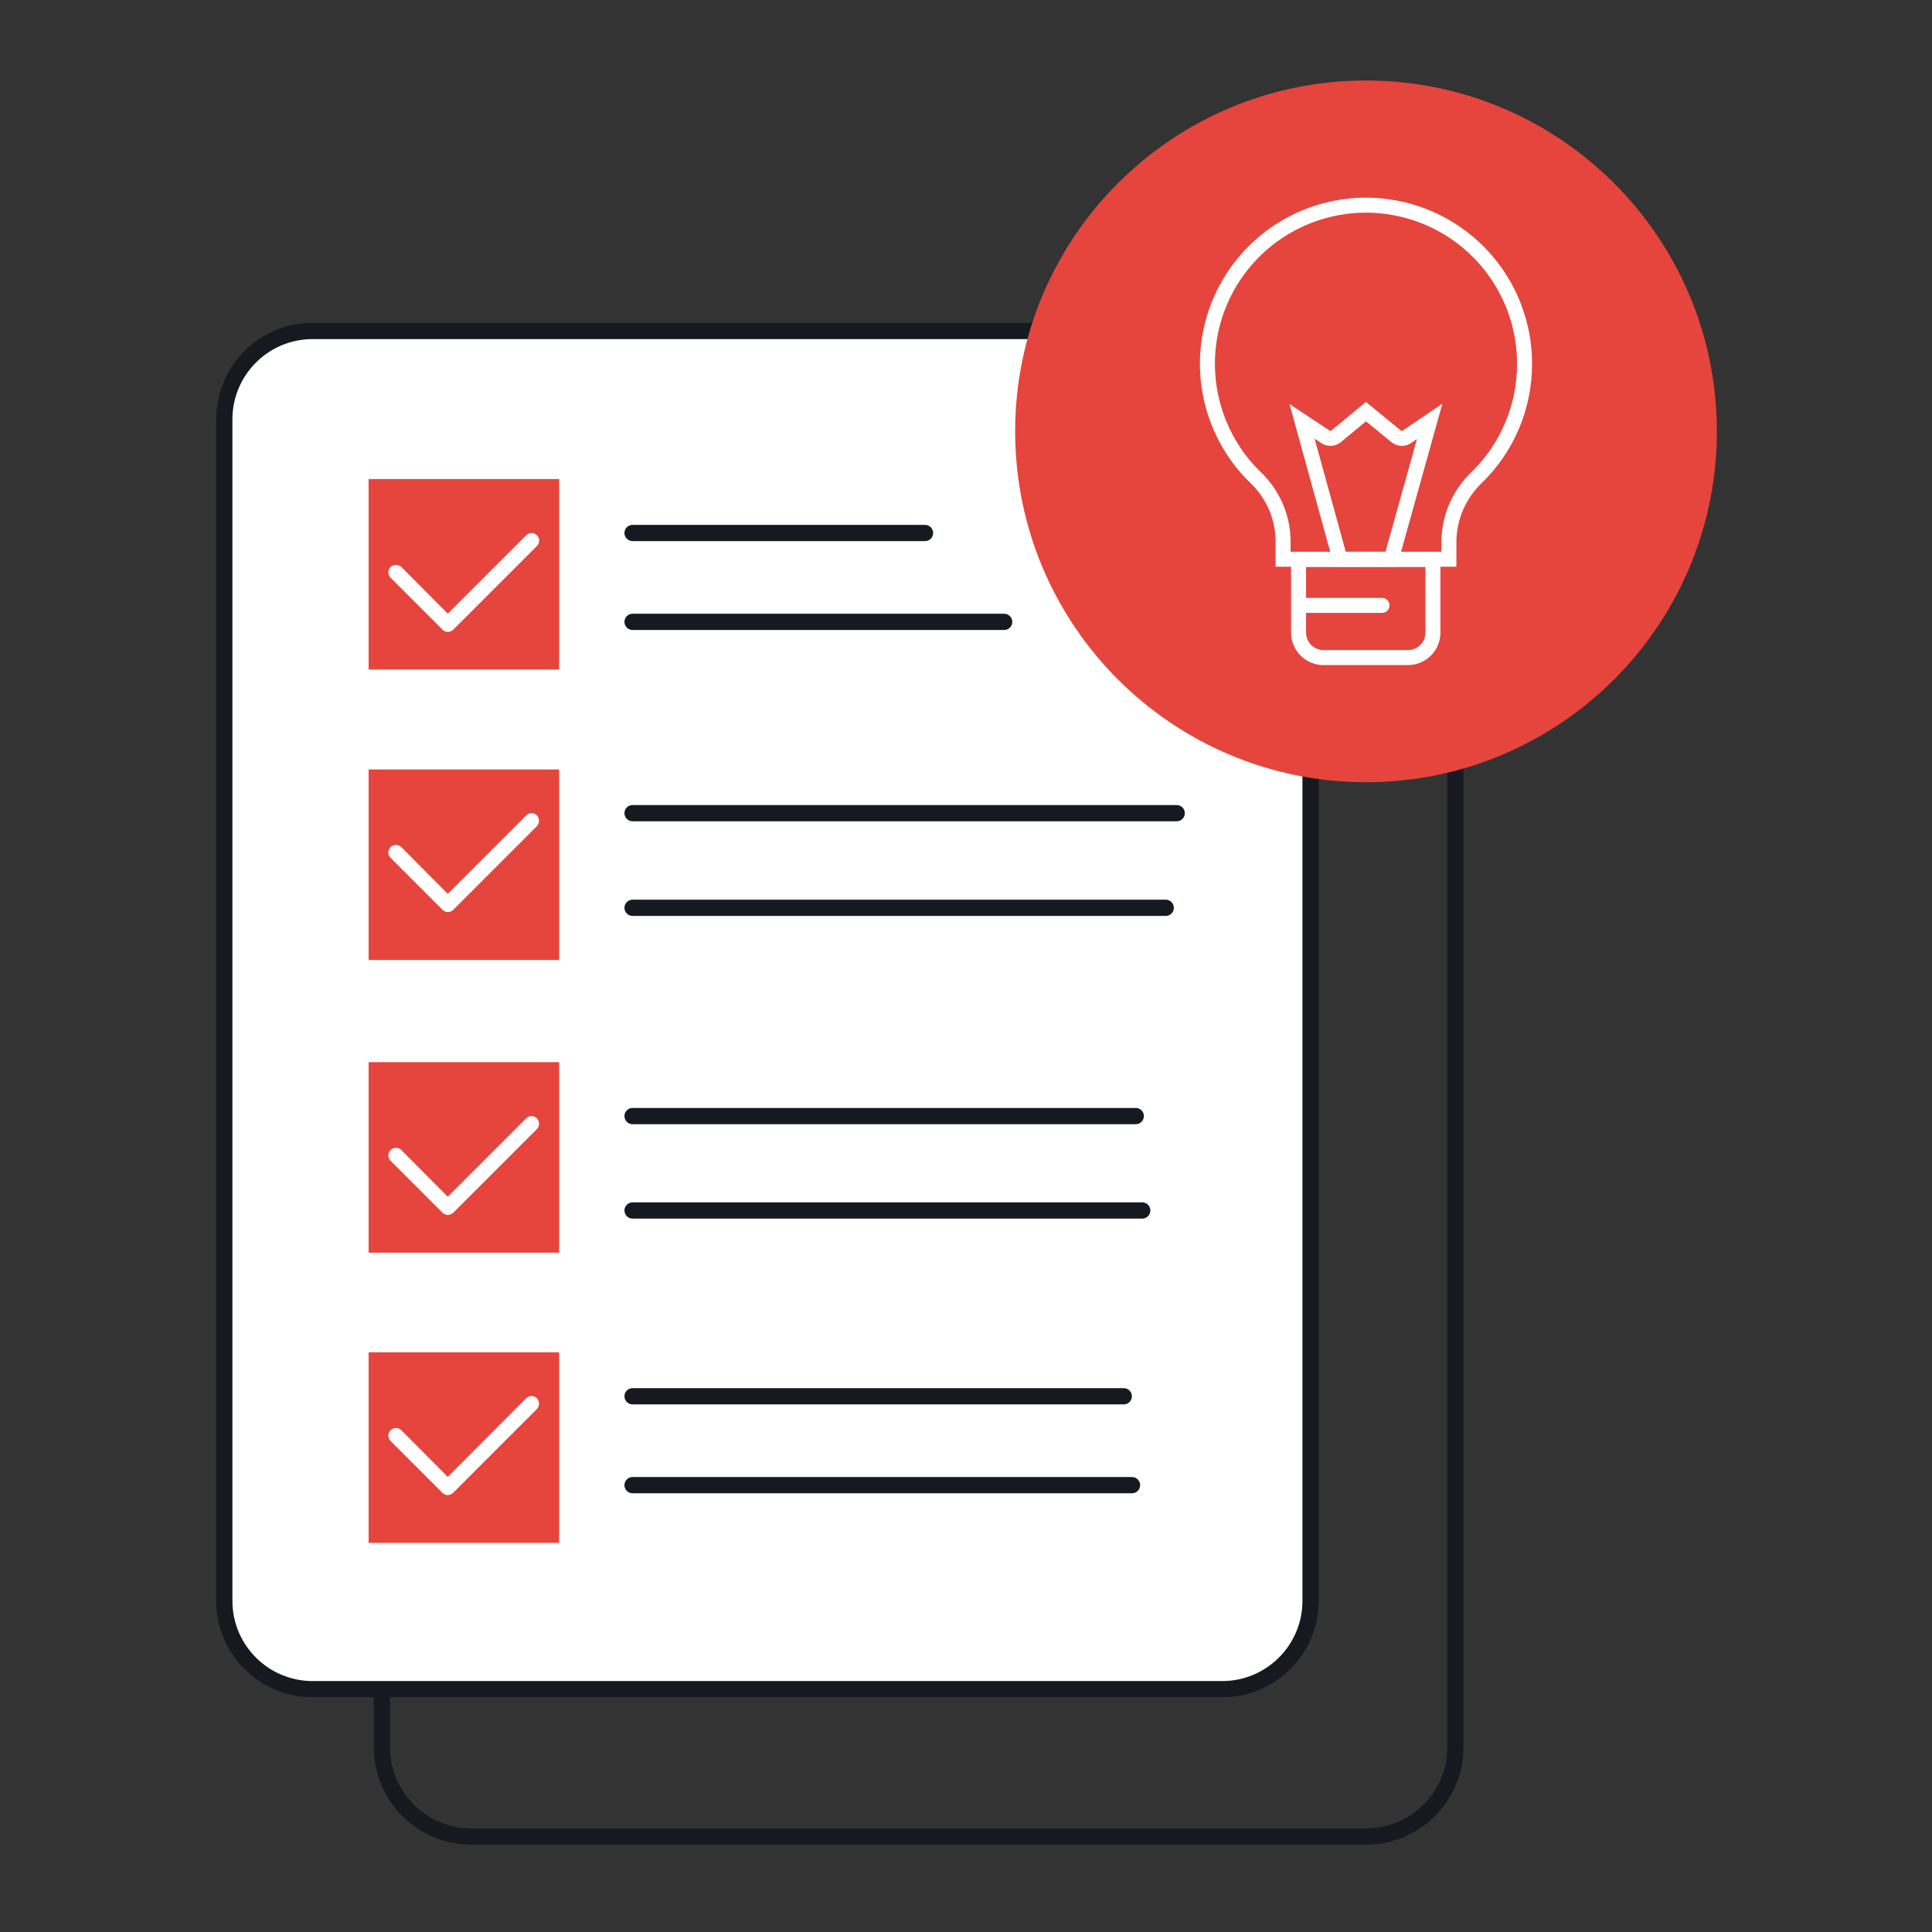<svg width="120" height="120" viewBox="0 0 120 120" fill="none" xmlns="http://www.w3.org/2000/svg">
<rect x="0" y="0" width="120" height="120" fill="#333333" stroke="none"/>
<g clip-path="url(#clip0_146_8469)">
<path d="M84.844 26.948H29.27C26.204 26.948 23.718 29.434 23.718 32.501V108.517C23.718 111.584 26.204 114.07 29.27 114.07H84.844C87.911 114.07 90.397 111.584 90.397 108.517V32.501C90.397 29.434 87.911 26.948 84.844 26.948Z" stroke="#171921" stroke-width="1.008" stroke-miterlimit="10"/>
<path d="M75.91 20.557H19.421C16.389 20.557 13.931 23.015 13.931 26.048V99.428C13.931 102.46 16.389 104.918 19.421 104.918H75.91C78.943 104.918 81.401 102.46 81.401 99.428V26.048C81.401 23.015 78.943 20.557 75.91 20.557Z" fill="white" stroke="#171921" stroke-width="1.008" stroke-miterlimit="10"/>
<path d="M84.845 48.584C96.88 48.584 106.637 38.828 106.637 26.792C106.637 14.757 96.88 5 84.845 5C72.809 5 63.053 14.757 63.053 26.792C63.053 38.828 72.809 48.584 84.845 48.584Z" fill="#E5453D"/>
<path d="M94.693 22.62C94.698 20.99 94.298 19.384 93.529 17.947C92.76 16.51 91.647 15.286 90.288 14.384C88.93 13.483 87.369 12.934 85.746 12.784C84.123 12.635 82.488 12.891 80.988 13.529C79.488 14.168 78.17 15.168 77.152 16.441C76.134 17.714 75.448 19.22 75.155 20.824C74.862 22.427 74.972 24.079 75.475 25.629C75.978 27.18 76.857 28.582 78.035 29.709C78.566 30.227 78.987 30.847 79.272 31.532C79.557 32.217 79.701 32.953 79.695 33.695V34.734H89.994V33.586C90.007 32.847 90.168 32.118 90.466 31.442C90.764 30.765 91.194 30.155 91.731 29.646C92.668 28.732 93.412 27.639 93.921 26.432C94.43 25.226 94.692 23.93 94.693 22.62V22.62Z" stroke="white" stroke-width="0.931" stroke-miterlimit="10"/>
<path d="M80.687 34.748H89.001V39.293C89.001 39.705 88.838 40.099 88.547 40.39C88.256 40.681 87.861 40.844 87.45 40.844H82.207C81.796 40.844 81.401 40.681 81.111 40.39C80.82 40.099 80.656 39.705 80.656 39.293V34.748H80.687Z" stroke="white" stroke-width="0.931" stroke-miterlimit="10"/>
<path d="M81.091 37.602H85.837" stroke="white" stroke-width="0.931" stroke-linecap="round" stroke-linejoin="round"/>
<path d="M88.799 26.171L86.41 34.733H83.231L80.873 26.171L82.3 27.117C82.396 27.189 82.513 27.228 82.633 27.228C82.754 27.228 82.871 27.189 82.967 27.117L84.844 25.567L86.736 27.117C86.832 27.189 86.949 27.228 87.07 27.228C87.19 27.228 87.307 27.189 87.403 27.117L88.799 26.171Z" stroke="white" stroke-width="0.931" stroke-miterlimit="10"/>
<path d="M34.73 65.971H22.895V77.806H34.73V65.971Z" fill="#E5453D"/>
<path d="M39.29 69.322H70.544" stroke="#171921" stroke-width="1.008" stroke-linecap="round" stroke-linejoin="round"/>
<path d="M39.29 75.185H70.947" stroke="#171921" stroke-width="1.008" stroke-linecap="round" stroke-linejoin="round"/>
<path d="M27.812 75.463C27.69 75.457 27.575 75.407 27.486 75.324L24.26 72.097C24.216 72.054 24.182 72.002 24.158 71.944C24.134 71.887 24.122 71.826 24.122 71.764C24.122 71.702 24.134 71.641 24.158 71.583C24.182 71.526 24.216 71.474 24.26 71.43C24.304 71.387 24.356 71.352 24.413 71.328C24.47 71.305 24.532 71.292 24.594 71.292C24.656 71.292 24.717 71.305 24.774 71.328C24.831 71.352 24.883 71.387 24.927 71.43L27.812 74.331L32.682 69.461C32.726 69.416 32.778 69.381 32.835 69.356C32.892 69.332 32.954 69.32 33.016 69.32C33.078 69.32 33.139 69.332 33.197 69.356C33.254 69.381 33.306 69.416 33.349 69.461C33.432 69.552 33.478 69.671 33.478 69.794C33.478 69.917 33.432 70.036 33.349 70.128L28.153 75.324C28.059 75.407 27.938 75.457 27.812 75.463Z" fill="white"/>
<path d="M34.73 83.994H22.895V95.829H34.73V83.994Z" fill="#E5453D"/>
<path d="M39.29 86.725H69.799" stroke="#171921" stroke-width="1.008" stroke-linecap="round" stroke-linejoin="round"/>
<path d="M39.29 92.246H70.311" stroke="#171921" stroke-width="1.008" stroke-linecap="round" stroke-linejoin="round"/>
<path d="M27.812 92.867C27.69 92.861 27.575 92.812 27.486 92.728L24.26 89.502C24.172 89.413 24.122 89.293 24.122 89.168C24.122 89.043 24.172 88.923 24.26 88.835C24.349 88.746 24.469 88.697 24.594 88.697C24.719 88.697 24.839 88.746 24.927 88.835L27.812 91.735L32.682 86.849C32.726 86.805 32.778 86.769 32.835 86.745C32.892 86.721 32.954 86.709 33.016 86.709C33.078 86.709 33.139 86.721 33.197 86.745C33.254 86.769 33.306 86.805 33.349 86.849C33.432 86.941 33.478 87.059 33.478 87.183C33.478 87.306 33.432 87.425 33.349 87.516L28.153 92.712C28.061 92.802 27.94 92.856 27.812 92.867Z" fill="white"/>
<path d="M34.73 29.754H22.895V41.589H34.73V29.754Z" fill="#E5453D"/>
<path d="M39.29 33.105H57.453" stroke="#171921" stroke-width="1.008" stroke-linecap="round" stroke-linejoin="round"/>
<path d="M39.29 38.626H62.37" stroke="#171921" stroke-width="1.008" stroke-linecap="round" stroke-linejoin="round"/>
<path d="M27.813 39.247C27.752 39.247 27.692 39.235 27.636 39.211C27.58 39.187 27.529 39.152 27.487 39.108L24.261 35.882C24.216 35.838 24.181 35.786 24.157 35.729C24.133 35.672 24.12 35.61 24.12 35.548C24.12 35.486 24.133 35.424 24.157 35.367C24.181 35.31 24.216 35.258 24.261 35.215C24.352 35.132 24.471 35.086 24.594 35.086C24.718 35.086 24.837 35.132 24.928 35.215L27.813 38.115L32.683 33.245C32.772 33.156 32.892 33.107 33.017 33.107C33.142 33.107 33.262 33.156 33.35 33.245C33.438 33.333 33.488 33.453 33.488 33.578C33.488 33.703 33.438 33.823 33.35 33.912L28.154 39.108C28.109 39.152 28.056 39.188 27.997 39.212C27.939 39.236 27.876 39.248 27.813 39.247Z" fill="white"/>
<path d="M34.73 47.793H22.895V59.627H34.73V47.793Z" fill="#E5453D"/>
<path d="M39.29 50.507H73.087" stroke="#171921" stroke-width="1.008" stroke-linecap="round" stroke-linejoin="round"/>
<path d="M39.29 56.386H72.405" stroke="#171921" stroke-width="1.008" stroke-linecap="round" stroke-linejoin="round"/>
<path d="M27.812 56.649C27.751 56.649 27.691 56.636 27.635 56.612C27.579 56.589 27.528 56.553 27.486 56.509L24.26 53.283C24.172 53.195 24.122 53.075 24.122 52.95C24.122 52.825 24.172 52.705 24.26 52.616C24.349 52.528 24.469 52.478 24.594 52.478C24.719 52.478 24.839 52.528 24.927 52.616L27.812 55.517L32.682 50.646C32.726 50.602 32.778 50.566 32.835 50.542C32.892 50.518 32.954 50.505 33.016 50.505C33.078 50.505 33.139 50.518 33.197 50.542C33.254 50.566 33.306 50.602 33.349 50.646C33.432 50.738 33.478 50.856 33.478 50.98C33.478 51.103 33.432 51.222 33.349 51.313L28.153 56.509C28.108 56.554 28.055 56.589 27.997 56.613C27.938 56.637 27.875 56.649 27.812 56.649Z" fill="white"/>
</g>
<defs>
<clipPath id="clip0_146_8469">
<rect width="93.636" height="110" fill="white" transform="translate(13 5)"/>
</clipPath>
</defs>
</svg>
